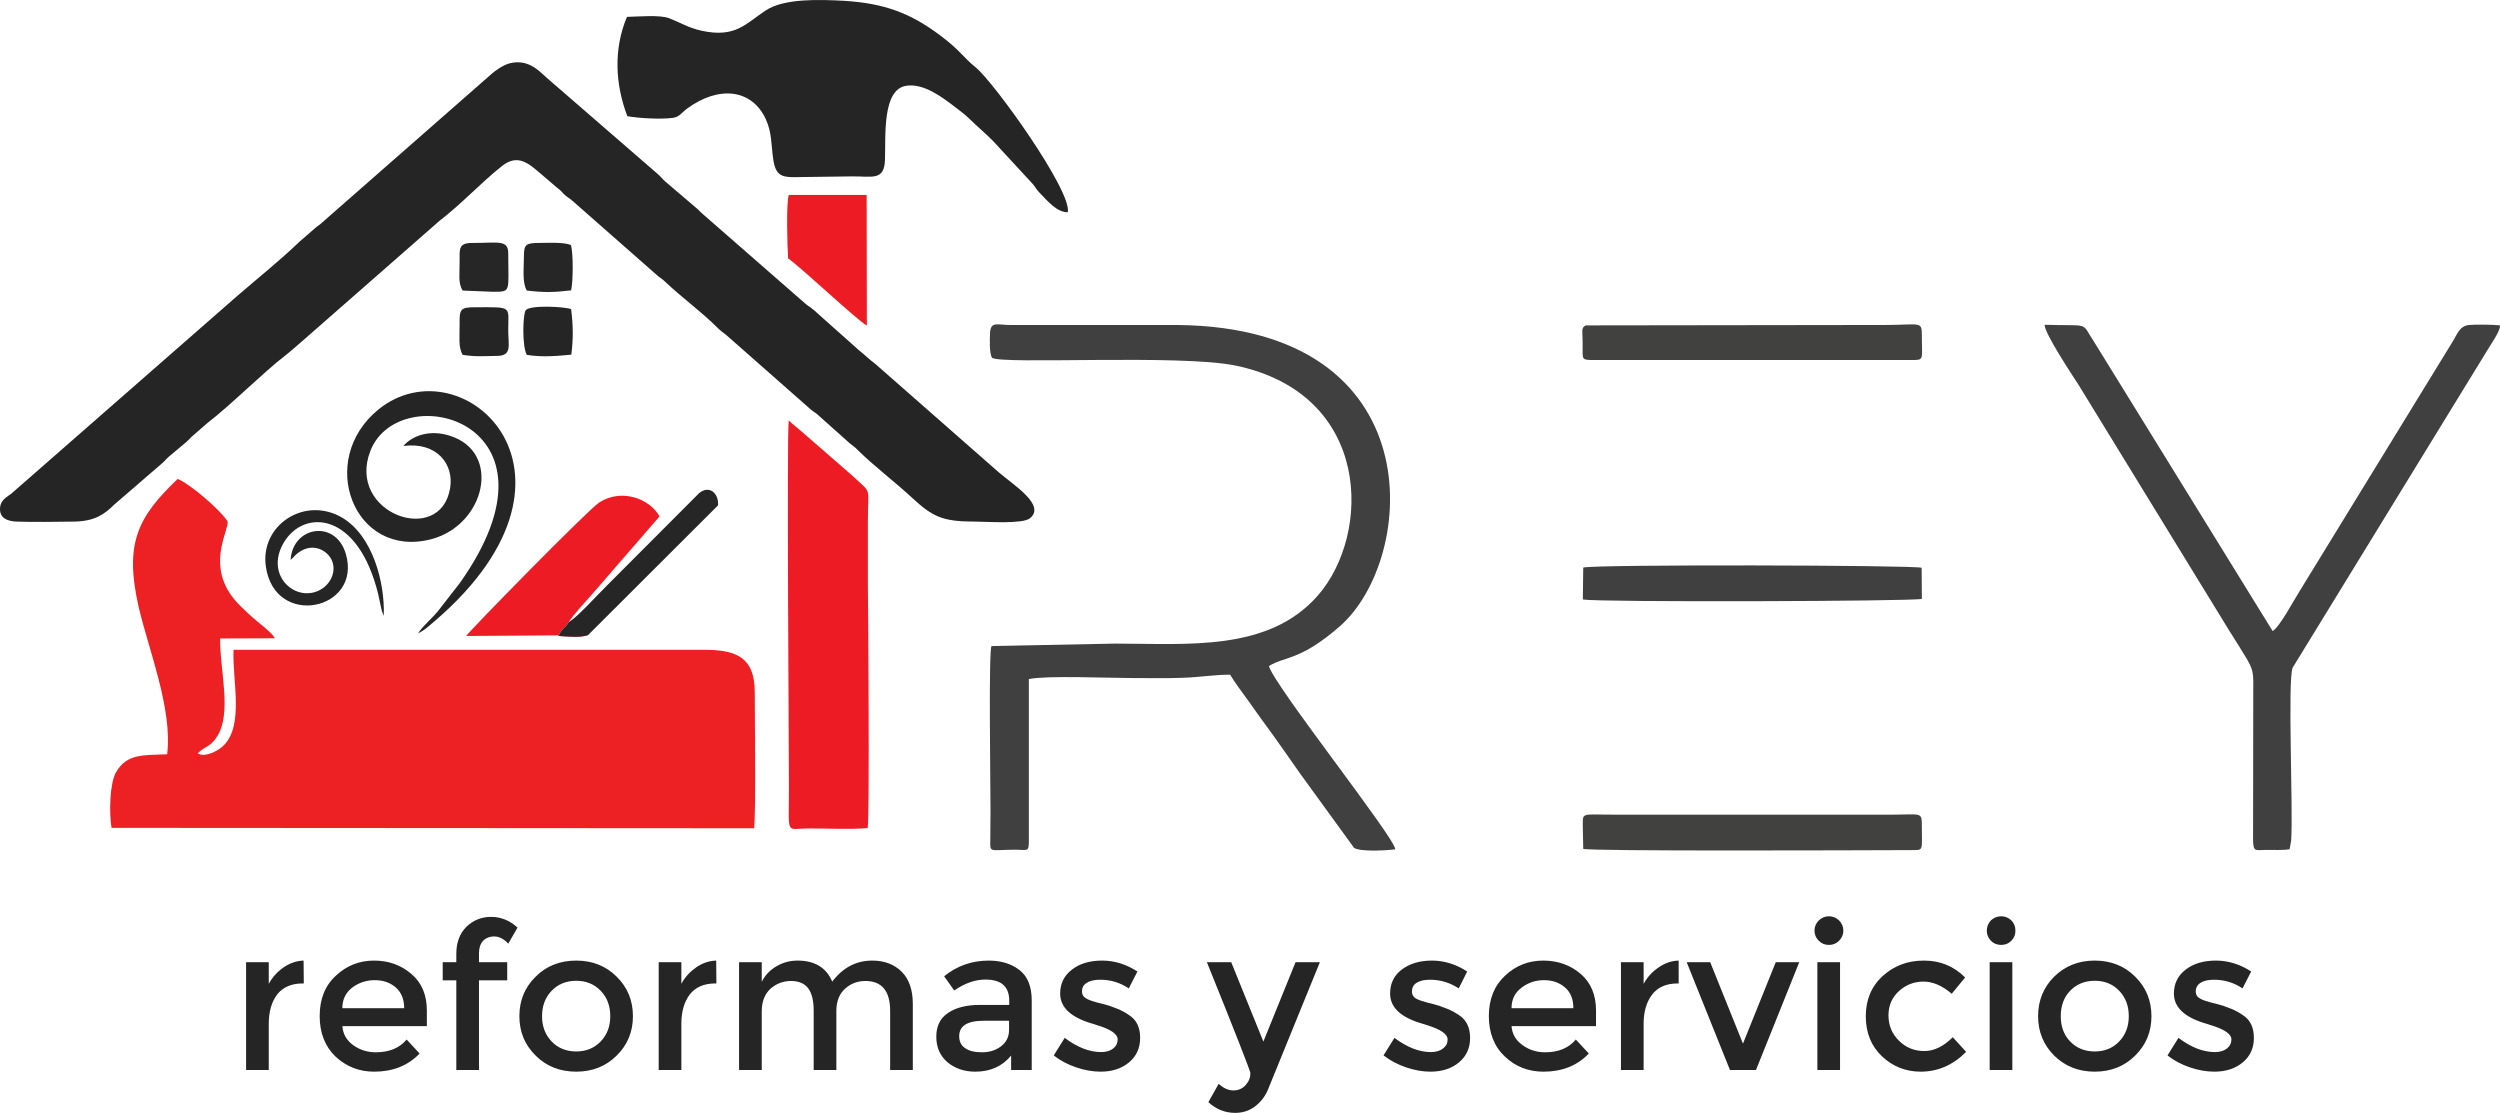 <?xml version="1.0" encoding="utf-8"?>
<!-- Generator: Adobe Illustrator 15.0.0, SVG Export Plug-In . SVG Version: 6.00 Build 0)  -->
<!DOCTYPE svg PUBLIC "-//W3C//DTD SVG 1.1//EN" "http://www.w3.org/Graphics/SVG/1.1/DTD/svg11.dtd">
<svg version="1.1" id="Layer_1" xmlns="http://www.w3.org/2000/svg" xmlns:xlink="http://www.w3.org/1999/xlink" x="0px" y="0px"
	 width="292.851px" height="130.363px" viewBox="0 0 292.851 130.363" enable-background="new 0 0 292.851 130.363"
	 xml:space="preserve">
<g>
	<path fill-rule="evenodd" clip-rule="evenodd" fill="#404040" d="M116.198,41.907c1.11,0.821,21.969-0.435,28.536,0.917
		c16.006,3.332,15.934,19.749,9.633,26.942c-5.795,6.615-15.331,5.625-23.756,5.625l-14.461,0.29
		c-0.362,0.459-0.121,16.32-0.121,19.193c0,1.11-0.024,2.221-0.024,3.332c-0.025,1.811-0.193,1.327,2.993,1.327
		c1.424,0.024,1.521,0.289,1.521-1.11V79.545c2.124-0.436,9.342-0.121,11.998-0.121c1.956,0,3.959,0.049,5.915-0.024
		c1.979-0.048,3.911-0.387,5.673-0.362c0.555,0.966,1.352,1.956,2.028,2.922c0.676,0.918,1.352,1.932,2.077,2.897
		c1.473,1.979,2.728,3.862,4.128,5.817l6.277,8.644c0.748,0.482,3.814,0.313,4.828,0.169c0-1.304-14.22-19.217-14.8-21.463
		c1.811-1.158,3.646-0.579,8.33-4.684c9.029-7.942,10.96-34.958-19-35.271h-19.675c-1.497-0.024-2.197-0.41-2.318,0.821
		C115.933,39.734,115.884,41.352,116.198,41.907L116.198,41.907z"/>
	<path fill-rule="evenodd" clip-rule="evenodd" fill="#404040" d="M268.197,99.486c0.023-0.073,0.048-0.241,0.048-0.193l0.145-0.869
		c0.242-3.742-0.434-18.565,0.169-20.207l20.448-33.34c0.677-1.11,1.329-2.149,2.076-3.38c0.556-0.99,1.859-2.728,1.763-3.38
		c-0.676-0.097-2.921-0.121-3.621-0.048c-1.135,0.121-1.376,1.086-1.956,2.004l-17.841,29.091c-0.699,1.087-2.39,4.298-3.21,4.757
		l-20.69-33.51c-0.313-0.507-0.435-0.7-0.725-1.159c-0.893-1.472-0.458-1.062-5.287-1.207c-0.097,0.893,3.284,5.987,3.96,7.025
		l17.213,28.078c0.724,1.206,1.4,2.196,2.173,3.5c1.183,1.883,1.11,2.076,1.086,4.708l-0.023,17.093
		c0.048,1.352,0.218,1.134,1.569,1.11C266.362,99.559,267.473,99.606,268.197,99.486L268.197,99.486z"/>
	<path fill-rule="evenodd" clip-rule="evenodd" fill="#41413F" d="M185.413,96.999l0.049,2.438
		c1.014,0.29,31.771,0.169,38.362,0.145c1.545-0.023,1.303,0.218,1.303-2.824c0-1.714-0.048-1.327-3.718-1.327H189.18
		C185.076,95.431,185.413,95.067,185.413,96.999L185.413,96.999z"/>
	<path fill-rule="evenodd" clip-rule="evenodd" fill="#404040" d="M185.413,70.226c2.028,0.338,38.7,0.218,39.714-0.072
		l-0.024-3.646c-0.965-0.313-38.192-0.41-39.641-0.024L185.413,70.226z"/>
	<path fill-rule="evenodd" clip-rule="evenodd" fill="#41413F" d="M186.814,42.172h37.033c1.618,0,1.279,0.073,1.279-3.018
		c0-1.569-0.313-1.086-4.418-1.086l-34.957,0.048c-0.604,0.314-0.339,0.627-0.362,2.487
		C185.39,42.172,185.244,42.172,186.814,42.172L186.814,42.172z"/>
	<path fill-rule="evenodd" clip-rule="evenodd" fill="#ED2024" d="M19.582,88.356c-2.801,0.121-4.708-0.097-5.987,2.101
		c-0.749,1.303-0.821,4.731-0.531,6.518l75.275,0.049c0.218-2.124,0.073-12.94,0.073-15.909c0-4.008-1.979-4.998-5.915-4.998h-55.14
		c-0.169,3.452,1.255,8.788-1.135,11.179c-0.531,0.555-2.1,1.496-3.065,0.965c0.724-0.82,1.473-0.7,2.269-1.979
		c1.787-2.776,0.29-7.918,0.362-11.491l6.422-0.024c-0.435-0.748-1.956-1.835-2.704-2.511c-0.869-0.821-1.811-1.618-2.535-2.68
		c-2.607-3.862-0.096-7.605-0.314-8.499c-0.772-1.255-4.273-4.321-5.842-4.973c-4.708,4.466-6.252,7.581-4.587,14.944
		C17.36,75.972,20.233,83.021,19.582,88.356L19.582,88.356z"/>
	<path fill-rule="evenodd" clip-rule="evenodd" fill="#252525" d="M59.73,7.408c-0.821,0.217-1.714,0.869-2.125,1.231L37.785,26.021
		c-0.338,0.338-0.507,0.386-0.845,0.676l-1.859,1.617c-2.342,2.245-4.829,4.225-7.315,6.374L1.475,57.696
		c-0.556,0.507-1.425,0.772-1.473,1.859c-0.048,1.134,0.845,1.497,1.932,1.545c2.125,0.072,4.611,0.024,6.76,0
		c2.414-0.048,3.5-0.821,4.732-2.028l5.48-4.731c0.411-0.338,0.483-0.507,0.869-0.845l1.787-1.497
		c0.459-0.362,0.483-0.458,0.894-0.845l1.859-1.618c2.655-2.027,6.663-6.035,9.077-7.87c0.652-0.507,1.255-1.062,1.883-1.593
		l16.224-14.22c2.559-1.956,4.78-4.394,7.292-6.397c1.907-1.521,3.21-0.242,4.635,0.966l1.859,1.593
		c0.483,0.362,0.338,0.29,0.797,0.749c0.386,0.362,0.604,0.435,0.99,0.773l9.826,8.643c0.362,0.338,0.579,0.411,0.965,0.773
		c2.028,1.931,4.273,3.524,6.253,5.504c0.362,0.362,0.531,0.435,0.941,0.772l9.947,8.764c0.386,0.314,0.604,0.387,0.965,0.749
		l3.573,3.187c0.411,0.337,0.58,0.41,0.941,0.796c1.859,1.834,4.37,3.742,6.35,5.577c2.438,2.245,3.549,2.8,7.436,2.8
		c1.376,0,5.48,0.314,6.374-0.386c1.931-1.545-1.98-3.936-3.67-5.408L102.51,42.607c-0.725-0.531-1.207-1.038-1.908-1.593
		l-5.287-4.708c-0.362-0.314-0.628-0.435-0.99-0.749l-11.83-10.333c-0.41-0.337-0.362-0.337-0.797-0.748l-3.742-3.187
		c-0.386-0.338-0.483-0.531-0.869-0.869L64.389,9.412C63.279,8.494,62.072,6.853,59.73,7.408L59.73,7.408z"/>
	<path fill-rule="evenodd" clip-rule="evenodd" fill="#252525" d="M73.442,1.976c-1.593,3.79-1.376,7.918,0.048,11.637
		c1.4,0.241,3.911,0.386,5.335,0.193c0.749-0.097,1.086-0.652,1.594-1.038c3.814-2.825,7.677-2.317,9.294,1.207
		c0.724,1.593,0.604,2.945,0.869,4.708c0.338,2.293,1.328,2.077,3.645,2.052c1.859-0.024,3.743-0.048,5.602-0.073
		c2.317-0.024,3.766,0.555,3.838-1.955c0.096-2.849-0.338-8.281,2.535-8.667c2.027-0.29,4.225,1.376,5.721,2.535
		c0.507,0.362,1.231,0.941,1.594,1.304c1.11,1.086,1.883,1.69,2.873,2.704l4.611,4.997c0.29,0.338,0.386,0.58,0.676,0.894
		c1.159,1.207,2.149,2.39,3.404,2.39c0.507-2.462-8.619-15.209-10.792-16.972c-1.473-1.183-1.762-1.955-4.152-3.742
		c-3.5-2.631-6.567-3.767-11.274-4.056c-2.825-0.146-7.001-0.314-9.174,1.134c-2.293,1.497-3.5,3.259-7.532,2.366
		c-1.569-0.362-2.39-0.917-3.742-1.448C77.33,1.71,74.771,1.952,73.442,1.976L73.442,1.976z"/>
	<path fill-rule="evenodd" clip-rule="evenodd" fill="#ED1C24" d="M92.394,49.247c-0.241,1.666,0.024,39.496,0.024,43.045
		c0,5.721-0.41,4.755,2.197,4.755c2.173-0.023,4.925,0.146,7.025-0.048c0.241-1.376,0.048-26.532,0.024-28.584
		c0-2.462,0-4.901,0-7.339c0-4.249,0.531-3.138-1.738-5.287l-5.77-5.021C93.625,50.284,92.708,49.584,92.394,49.247L92.394,49.247z"
		/>
	<path fill-rule="evenodd" clip-rule="evenodd" fill="#252525" d="M47.249,52.24c3.959-0.507,5.938,2.173,5.48,4.925
		c-1.11,6.905-12.192,2.994-9.343-4.345c3.38-8.691,23.95-3.525,10.478,15.475l-2.366,3.042c-0.772,1.038-1.955,1.932-2.535,2.873
		c0.386-0.217,0.797-0.458,1.062-0.7c21.607-17.672,4.201-33.582-5.697-25.542c-7.315,5.963-2.849,17.503,6.132,15.209
		c6.398-1.642,8.377-10.236,2.197-12.144C50.459,50.333,48.383,50.936,47.249,52.24L47.249,52.24z"/>
	<path fill-rule="evenodd" clip-rule="evenodd" fill="#ED1C24" d="M68.879,74.402c-0.941,0.314-2.39,0.145-3.452,0.097
		c0.386-0.918,0.676-0.821,1.207-1.617c0.555-0.941,1.835-2.246,2.583-3.115c0.966-1.11,1.762-2.003,2.68-3.09l5.36-6.18
		c-1.015-1.932-4.273-3.38-7.026-1.666c-1.352,0.869-15.499,15.331-15.62,15.668L68.879,74.402z"/>
	<path fill-rule="evenodd" clip-rule="evenodd" fill="#ED1C24" d="M92.322,30.271c1.424,0.966,7.991,7.17,9.222,7.87l-0.024-15.306
		h-9.125C92.08,23.873,92.225,28.943,92.322,30.271L92.322,30.271z"/>
	<path fill-rule="evenodd" clip-rule="evenodd" fill="#252525" d="M34.042,65.59l0.362-0.338c0.024-0.023,0.072-0.072,0.097-0.12
		c1.255-1.255,2.728-1.231,3.766-0.314c1.304,1.159,0.917,3.09-0.411,4.056c-2.873,2.052-7.025-1.304-4.587-5.36
		c2.342-3.887,8.643-3.646,11.033,6.083l0.41,1.907c0.024,0.049,0.024,0.097,0.048,0.146l0.121,0.313
		c0,0.024,0.024,0.097,0.073,0.146c0.145-3.888-1.304-9.319-4.829-11.444c-4.394-2.632-9.705,0.845-8.981,5.721
		c1.063,7.291,11.298,5.07,9.367-1.497C39.305,60.786,34.26,61.655,34.042,65.59L34.042,65.59z"/>
	<path fill-rule="evenodd" clip-rule="evenodd" fill="#272626" d="M66.634,72.882c-0.531,0.796-0.821,0.699-1.207,1.617
		c1.063,0.048,2.511,0.218,3.452-0.097l15.234-15.209c0.097-1.4-1.014-2.415-2.221-1.424L71.101,68.584
		C69.99,69.671,67.77,72.157,66.634,72.882L66.634,72.882z"/>
	<path fill-rule="evenodd" clip-rule="evenodd" fill="#252525" d="M61.709,41.569c1.762,0.289,3.452,0.145,5.215-0.024
		c0.241-1.883,0.217-3.452-0.024-5.335c-0.773-0.29-4.756-0.507-5.312,0.121C61.25,36.716,61.13,40.555,61.709,41.569L61.709,41.569
		z"/>
	<path fill-rule="evenodd" clip-rule="evenodd" fill="#252525" d="M54.201,41.569c1.545,0.241,2.39,0.145,4.007,0.121
		c1.811,0,1.328-1.256,1.328-2.97c0-2.921,0.556-2.728-3.838-2.728c-1.763,0-1.883,0.217-1.859,1.956
		C53.863,39.348,53.646,40.652,54.201,41.569L54.201,41.569z"/>
	<path fill-rule="evenodd" clip-rule="evenodd" fill="#272626" d="M61.371,30.053c0,1.448-0.217,3.018,0.338,3.983
		c2.028,0.241,3.187,0.217,5.191-0.024c0.241-1.014,0.265-4.394-0.024-5.312c-0.917-0.362-2.656-0.241-3.863-0.241
		C61.589,28.484,61.371,28.653,61.371,30.053L61.371,30.053z"/>
	<path fill-rule="evenodd" clip-rule="evenodd" fill="#272626" d="M54.201,34.037l3.621,0.145c2.077-0.024,1.714,0.048,1.714-4.515
		c0-1.617-1.183-1.207-4.225-1.207c-1.618,0-1.473,0.7-1.473,2.172C53.863,32.009,53.622,33.144,54.201,34.037L54.201,34.037z"/>
	<path fill="#252525" d="M35.443,115.202c-1.304,0-2.293,0.435-2.97,1.28c-0.651,0.869-0.99,2.003-0.99,3.452v5.408h-2.656v-12.627
		h2.656v2.535c0.435-0.797,1.014-1.425,1.738-1.932c0.749-0.507,1.521-0.772,2.342-0.796l0.024,2.679
		C35.54,115.202,35.491,115.202,35.443,115.202L35.443,115.202z M50,120.2h-9.898c0.072,0.917,0.483,1.642,1.255,2.221
		c0.773,0.556,1.666,0.845,2.656,0.845c1.593,0,2.801-0.507,3.622-1.496l1.521,1.642c-1.376,1.424-3.138,2.124-5.335,2.124
		c-1.762,0-3.259-0.604-4.515-1.763c-1.231-1.183-1.859-2.775-1.859-4.755s0.628-3.573,1.908-4.733
		c1.255-1.183,2.752-1.761,4.466-1.761c1.714,0,3.163,0.53,4.37,1.568c1.207,1.014,1.811,2.463,1.811,4.273V120.2z M40.102,118.1
		h7.243c0-1.062-0.337-1.858-0.99-2.438c-0.676-0.58-1.497-0.845-2.462-0.845s-1.859,0.289-2.631,0.869
		C40.488,116.289,40.102,117.086,40.102,118.1L40.102,118.1z M56.108,111.678v1.038h3.308v2.124h-3.308v10.503h-2.655V114.84h-1.594
		v-2.124h1.594v-0.966c0-1.328,0.386-2.39,1.183-3.187c0.797-0.772,1.762-1.159,2.897-1.159s2.173,0.41,3.09,1.256l-1.086,1.883
		c-0.507-0.555-1.062-0.846-1.642-0.846c-0.556,0-1.014,0.194-1.328,0.532C56.253,110.591,56.108,111.074,56.108,111.678
		L56.108,111.678z M64.631,122.011c0.748,0.772,1.714,1.158,2.873,1.158c1.135,0,2.101-0.386,2.849-1.158
		c0.749-0.772,1.135-1.763,1.135-2.97c0-1.231-0.387-2.222-1.135-2.994c-0.748-0.771-1.714-1.158-2.849-1.158
		c-1.159,0-2.125,0.387-2.873,1.158c-0.749,0.772-1.135,1.763-1.135,2.994C63.496,120.248,63.882,121.238,64.631,122.011
		L64.631,122.011z M72.235,123.652c-1.255,1.255-2.849,1.883-4.732,1.883c-1.907,0-3.5-0.628-4.756-1.883
		c-1.279-1.256-1.907-2.801-1.907-4.611c0-1.835,0.628-3.38,1.907-4.635c1.255-1.256,2.849-1.883,4.756-1.883
		c1.883,0,3.477,0.627,4.732,1.883c1.279,1.255,1.907,2.8,1.907,4.635C74.143,120.852,73.515,122.396,72.235,123.652L72.235,123.652
		z M83.775,115.202c-1.304,0-2.293,0.435-2.97,1.28c-0.652,0.869-0.99,2.003-0.99,3.452v5.408H77.16v-12.627h2.656v2.535
		c0.411-0.797,1.014-1.425,1.738-1.932c0.725-0.507,1.521-0.772,2.342-0.796l0.024,2.679
		C83.872,115.202,83.824,115.202,83.775,115.202L83.775,115.202z M89.231,118.51v6.833h-2.656v-12.627h2.656v2.293
		c0.386-0.772,0.965-1.375,1.714-1.811c0.773-0.458,1.593-0.675,2.487-0.675c2.004,0,3.356,0.819,4.056,2.462
		c1.255-1.643,2.801-2.462,4.684-2.462c1.424,0,2.559,0.434,3.452,1.303c0.869,0.869,1.303,2.124,1.303,3.79v7.727h-2.655v-6.93
		c0-2.317-0.966-3.5-2.897-3.5c-0.894,0-1.69,0.289-2.342,0.869c-0.676,0.579-1.038,1.424-1.062,2.534v7.026h-2.656v-6.93
		c0-1.207-0.218-2.076-0.652-2.655c-0.435-0.556-1.086-0.845-2.003-0.845s-1.738,0.313-2.415,0.917
		C89.569,116.458,89.231,117.327,89.231,118.51L89.231,118.51z M120.857,125.343h-2.414v-1.69c-1.038,1.255-2.438,1.883-4.201,1.883
		c-1.304,0-2.39-0.386-3.259-1.11c-0.869-0.748-1.304-1.738-1.304-2.994c0-1.23,0.459-2.172,1.376-2.776
		c0.917-0.627,2.172-0.941,3.742-0.941h3.428v-0.458c0-1.69-0.917-2.511-2.801-2.511c-1.158,0-2.39,0.41-3.645,1.279l-1.183-1.666
		c1.521-1.231,3.259-1.834,5.215-1.834c1.497,0,2.704,0.386,3.645,1.134c0.942,0.749,1.4,1.932,1.4,3.549V125.343z M118.202,120.635
		v-1.063h-2.969c-1.931,0-2.873,0.604-2.873,1.811c0,0.604,0.217,1.087,0.7,1.4c0.483,0.338,1.135,0.482,1.979,0.482
		c0.845,0,1.594-0.217,2.221-0.699C117.888,122.083,118.202,121.455,118.202,120.635L118.202,120.635z M133.556,121.576
		c0,1.207-0.435,2.148-1.303,2.873c-0.869,0.725-1.98,1.086-3.332,1.086c-0.917,0-1.883-0.169-2.873-0.507s-1.859-0.796-2.607-1.4
		l1.279-2.052c1.473,1.11,2.897,1.665,4.273,1.665c0.604,0,1.063-0.145,1.424-0.434c0.338-0.266,0.507-0.628,0.507-1.038
		c0-0.652-0.821-1.208-2.511-1.715c-0.121-0.048-0.217-0.072-0.29-0.096c-2.607-0.725-3.935-1.907-3.935-3.573
		c0-1.159,0.458-2.102,1.376-2.801c0.893-0.7,2.076-1.062,3.549-1.062c1.449,0,2.825,0.434,4.128,1.279l-1.014,1.979
		c-1.014-0.677-2.125-1.015-3.332-1.015c-0.627,0-1.159,0.097-1.545,0.338c-0.411,0.218-0.604,0.58-0.604,1.039
		c0,0.41,0.218,0.699,0.628,0.894c0.29,0.145,0.676,0.265,1.183,0.409c0.532,0.121,0.99,0.241,1.376,0.362
		c0.386,0.146,0.772,0.29,1.159,0.435c0.362,0.169,0.773,0.387,1.183,0.677C133.146,119.476,133.556,120.369,133.556,121.576
		L133.556,121.576z M144.686,130.363c-1.158,0-2.221-0.41-3.138-1.255l1.207-2.148c0.555,0.507,1.135,0.771,1.714,0.771
		c0.604,0,1.086-0.217,1.448-0.627c0.387-0.435,0.555-0.893,0.555-1.4c0-0.217-1.69-4.563-5.094-12.988h2.849l3.766,9.295
		l3.767-9.295h2.849l-6.108,14.992c-0.361,0.82-0.894,1.473-1.568,1.956C146.255,130.146,145.507,130.363,144.686,130.363
		L144.686,130.363z M172.208,121.576c0,1.207-0.435,2.148-1.304,2.873s-1.979,1.086-3.356,1.086c-0.917,0-1.858-0.169-2.849-0.507
		c-0.989-0.338-1.858-0.796-2.631-1.4l1.279-2.052c1.473,1.11,2.897,1.665,4.273,1.665c0.604,0,1.086-0.145,1.424-0.434
		c0.362-0.266,0.531-0.628,0.531-1.038c0-0.652-0.845-1.208-2.511-1.715c-0.145-0.048-0.241-0.072-0.289-0.096
		c-2.632-0.725-3.936-1.907-3.936-3.573c0-1.159,0.435-2.102,1.353-2.801c0.917-0.7,2.1-1.062,3.549-1.062
		c1.447,0,2.824,0.434,4.128,1.279l-0.99,1.979c-1.038-0.677-2.148-1.015-3.355-1.015c-0.628,0-1.135,0.097-1.545,0.338
		c-0.387,0.218-0.58,0.58-0.58,1.039c0,0.41,0.193,0.699,0.604,0.894c0.289,0.145,0.699,0.265,1.206,0.409
		c0.508,0.121,0.966,0.241,1.353,0.362c0.41,0.146,0.796,0.29,1.159,0.435c0.386,0.169,0.772,0.387,1.206,0.677
		C171.773,119.476,172.208,120.369,172.208,121.576L172.208,121.576z M186.959,120.2h-9.898c0.072,0.917,0.483,1.642,1.279,2.221
		c0.772,0.556,1.642,0.845,2.655,0.845c1.569,0,2.776-0.507,3.598-1.496l1.521,1.642c-1.352,1.424-3.138,2.124-5.311,2.124
		c-1.787,0-3.284-0.604-4.515-1.763c-1.256-1.183-1.884-2.775-1.884-4.755s0.652-3.573,1.907-4.733
		c1.256-1.183,2.753-1.761,4.467-1.761s3.188,0.53,4.394,1.568c1.183,1.014,1.787,2.463,1.787,4.273V120.2z M177.061,118.1h7.242
		c0-1.062-0.313-1.858-0.989-2.438c-0.677-0.58-1.474-0.845-2.463-0.845c-0.966,0-1.835,0.289-2.607,0.869
		C177.446,116.289,177.061,117.086,177.061,118.1L177.061,118.1z M196.52,115.202c-1.328,0-2.318,0.435-2.971,1.28
		c-0.675,0.869-1.014,2.003-1.014,3.452v5.408h-2.655v-12.627h2.655v2.535c0.436-0.797,1.014-1.425,1.763-1.932
		c0.725-0.507,1.497-0.772,2.342-0.796v2.679C196.616,115.202,196.567,115.202,196.52,115.202L196.52,115.202z M202.65,125.343
		l-5.069-12.627h2.753l3.838,9.536l3.839-9.536h2.752l-5.069,12.627H202.65z M215.543,125.343h-2.655v-12.627h2.655V125.343z
		 M213.057,110.205c-0.338-0.338-0.508-0.725-0.508-1.183c0-0.459,0.17-0.869,0.508-1.208c0.338-0.313,0.725-0.482,1.183-0.482
		c0.459,0,0.845,0.169,1.184,0.482c0.338,0.339,0.506,0.749,0.506,1.208c0,0.458-0.168,0.845-0.506,1.183
		c-0.339,0.338-0.725,0.482-1.184,0.482C213.781,110.688,213.395,110.543,213.057,110.205L213.057,110.205z M224.982,125.535
		c-1.738,0-3.26-0.604-4.515-1.786c-1.279-1.207-1.907-2.776-1.907-4.708c0-1.907,0.652-3.5,1.979-4.707
		c1.328-1.208,2.921-1.811,4.829-1.811c1.907,0,3.5,0.65,4.828,1.979l-1.569,1.907c-1.11-0.942-2.196-1.425-3.308-1.425
		c-1.11,0-2.076,0.387-2.873,1.11c-0.821,0.748-1.23,1.689-1.23,2.849s0.409,2.148,1.206,2.945c0.821,0.821,1.811,1.231,2.994,1.231
		c1.159,0,2.27-0.555,3.331-1.618l1.569,1.715C228.772,124.763,227.01,125.535,224.982,125.535L224.982,125.535z M235.726,125.343
		h-2.655v-12.627h2.655V125.343z M233.215,110.205c-0.313-0.338-0.482-0.725-0.482-1.183c0-0.459,0.169-0.869,0.482-1.208
		c0.339-0.313,0.748-0.482,1.208-0.482c0.458,0,0.845,0.169,1.183,0.482c0.337,0.339,0.482,0.749,0.482,1.208
		c0,0.458-0.146,0.845-0.482,1.183c-0.338,0.338-0.725,0.482-1.183,0.482C233.963,110.688,233.554,110.543,233.215,110.205
		L233.215,110.205z M242.51,122.011c0.748,0.772,1.714,1.158,2.873,1.158c1.158,0,2.1-0.386,2.849-1.158
		c0.748-0.772,1.135-1.763,1.135-2.97c0-1.231-0.387-2.222-1.135-2.994c-0.749-0.771-1.69-1.158-2.849-1.158
		c-1.159,0-2.125,0.387-2.873,1.158c-0.748,0.772-1.111,1.763-1.111,2.994C241.398,120.248,241.762,121.238,242.51,122.011
		L242.51,122.011z M250.114,123.652c-1.255,1.255-2.849,1.883-4.731,1.883c-1.907,0-3.477-0.628-4.757-1.883
		c-1.255-1.256-1.883-2.801-1.883-4.611c0-1.835,0.628-3.38,1.883-4.635c1.28-1.256,2.85-1.883,4.757-1.883
		c1.883,0,3.477,0.627,4.731,1.883c1.279,1.255,1.907,2.8,1.907,4.635C252.021,120.852,251.394,122.396,250.114,123.652
		L250.114,123.652z M264.02,121.576c0,1.207-0.434,2.148-1.303,2.873s-1.979,1.086-3.332,1.086c-0.917,0-1.883-0.169-2.873-0.507
		c-0.989-0.338-1.858-0.796-2.607-1.4l1.28-2.052c1.472,1.11,2.896,1.665,4.272,1.665c0.604,0,1.063-0.145,1.425-0.434
		c0.338-0.266,0.507-0.628,0.507-1.038c0-0.652-0.82-1.208-2.511-1.715c-0.12-0.048-0.218-0.072-0.29-0.096
		c-2.606-0.725-3.935-1.907-3.935-3.573c0-1.159,0.459-2.102,1.376-2.801c0.894-0.7,2.076-1.062,3.549-1.062
		c1.448,0,2.825,0.434,4.128,1.279l-1.014,1.979c-1.014-0.677-2.124-1.015-3.332-1.015c-0.627,0-1.158,0.097-1.544,0.338
		c-0.387,0.218-0.604,0.58-0.604,1.039c0,0.41,0.218,0.699,0.628,0.894c0.29,0.145,0.676,0.265,1.207,0.409
		c0.507,0.121,0.966,0.241,1.352,0.362c0.387,0.146,0.772,0.29,1.159,0.435c0.362,0.169,0.773,0.387,1.183,0.677
		C263.609,119.476,264.02,120.369,264.02,121.576L264.02,121.576z"/>
</g>
</svg>
